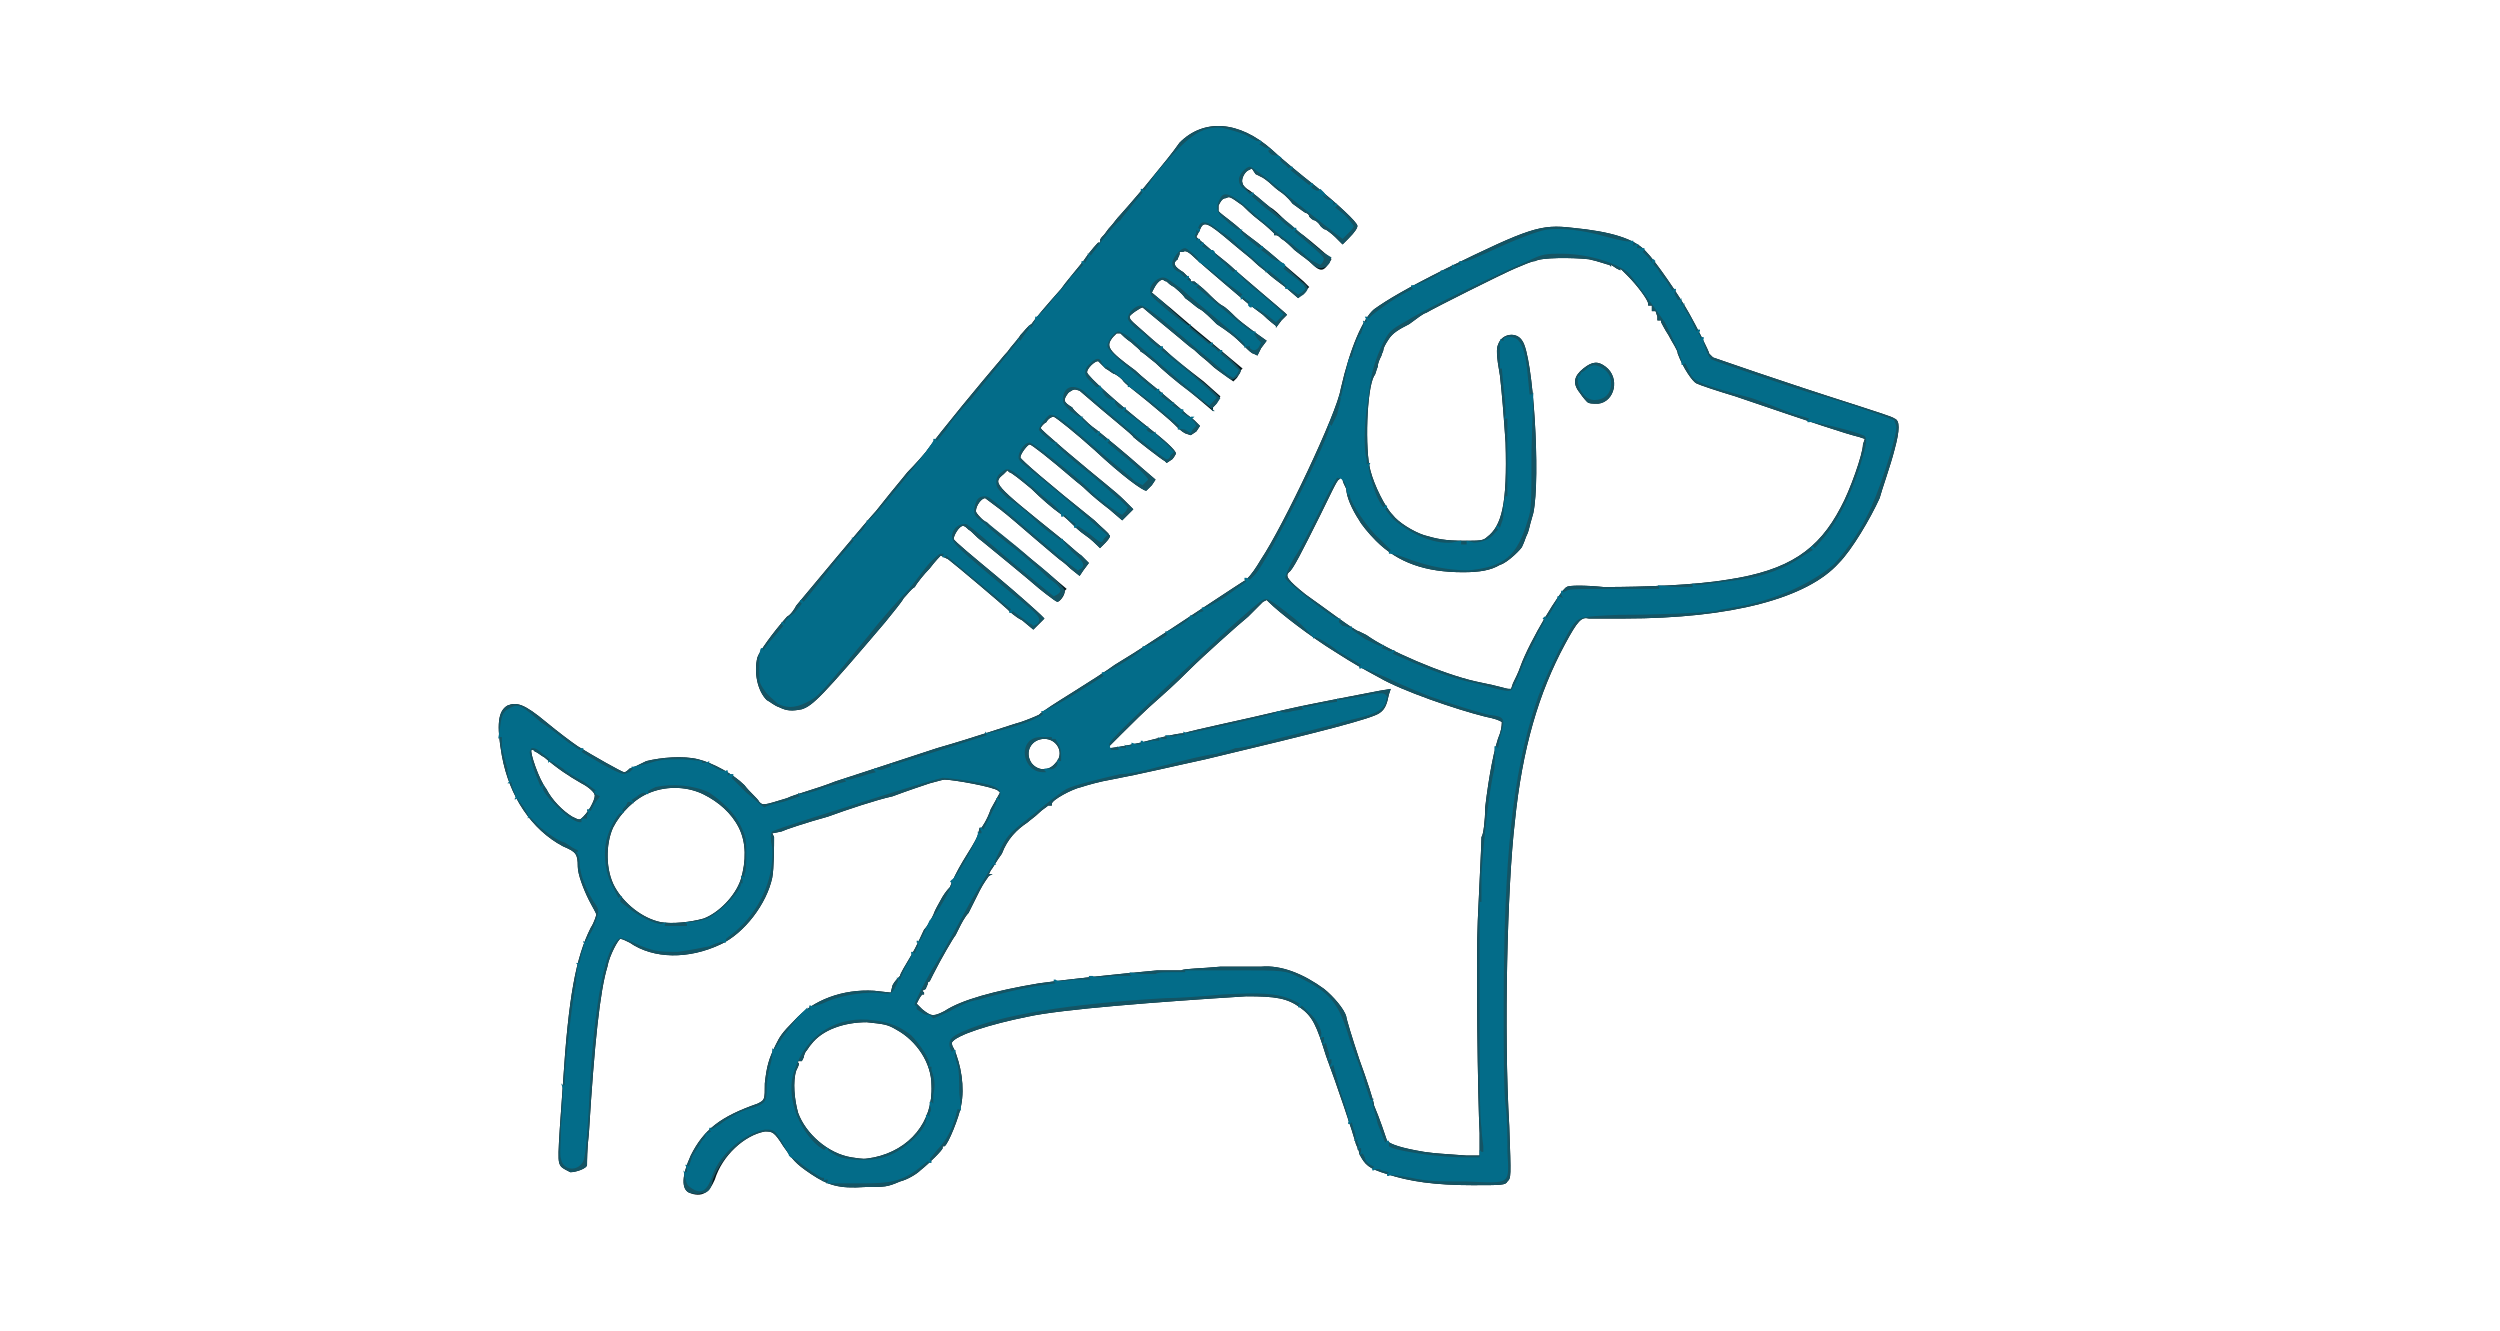 <svg xmlns="http://www.w3.org/2000/svg" width="1350pt" height="719pt" viewBox="0 0 1350 719" preserveAspectRatio="xMidYMid meet"><path fill="#04161a" stroke="none" d="M372 644C368 642 368 635 373 624C380 610 389 603 409 596C413 594 413 594 413 585C414 576 415 572 419 564C421 560 422 558 429 551C439 540 455 534 472 535L481 536L482 532C483 530 485 528 486 527C486 526 489 521 492 516C495 511 498 504 499 502C501 500 503 496 504 494C505 491 507 488 508 486C509 484 511 481 513 479C514 476 517 470 520 465C523 460 527 454 528 451L529 447L530 447C530 447 533 443 535 437L540 428L539 427C537 425 515 421 510 421C509 421 506 422 502 423C499 424 490 427 482 430C473 432 458 437 447 441C436 444 424 448 422 449L417 450L418 452C418 456 418 469 417 474C414 488 402 504 389 510C372 518 353 518 340 509C338 508 336 507 335 507C334 507 329 516 328 522C324 535 321 563 318 612C317 620 317 628 317 629C317 631 311 633 308 633C306 632 304 631 303 630C301 627 301 627 304 585C307 538 311 517 319 501C321 498 322 494 322 494C322 493 320 490 318 486C315 480 312 472 312 468C312 461 311 460 304 457C287 448 275 430 271 408C268 391 269 384 274 381C279 379 283 380 295 390C301 395 309 401 312 403C320 408 336 417 337 417C338 417 339 416 340 415C341 415 345 413 349 411C357 409 369 408 377 410C385 412 396 418 402 424C405 428 409 431 410 433C412 435 412 435 425 431C429 429 441 426 451 422C460 419 485 411 506 404C527 398 547 391 551 390C554 389 559 387 561 386C563 384 571 379 579 374C587 369 598 362 602 359C607 356 615 351 621 347C632 340 671 314 673 313C676 310 678 307 681 302C693 284 722 223 724 210C729 188 736 172 742 167C749 162 759 156 781 145C826 123 832 121 849 123C870 125 883 129 889 136C894 141 907 160 912 169C916 176 923 190 923 191C923 191 924 192 925 193C928 194 959 205 1003 219C1012 222 1022 225 1023 226C1026 227 1026 232 1023 243C1021 251 1016 265 1015 269C1010 280 1000 297 993 304C976 323 935 334 877 334C869 334 860 334 858 334C854 333 852 335 845 348C831 374 822 404 818 444C814 478 812 557 815 608C816 636 816 636 814 638C813 640 811 640 795 640C775 640 761 638 749 634C739 631 737 629 734 623C734 621 732 618 732 617C731 613 722 586 716 570C711 554 709 549 702 544C695 539 689 538 673 538C625 541 573 545 555 549C535 553 516 559 514 563C514 563 514 565 515 566C519 575 521 587 519 597C518 603 512 618 510 619L509 619L509 620C509 621 502 628 497 632C495 634 490 637 486 638C479 641 478 641 467 641C453 642 447 640 438 634C429 628 428 626 423 619C418 611 417 611 413 611C402 613 390 624 386 637C383 644 379 647 372 644ZM472 625C491 621 504 606 503 586C503 574 495 562 484 556C479 553 477 553 468 552C456 552 444 556 438 564C437 565 436 567 435 568C435 568 434 570 434 571L433 573L432 573L431 573L431 574C432 574 431 576 430 578C428 584 429 594 431 601C435 612 447 623 460 625C467 626 466 626 472 625ZM799 612C798 594 797 518 798 497C799 474 800 456 800 452C801 451 802 443 802 436C804 419 807 403 810 396C811 393 811 390 811 390C810 389 807 388 802 387C786 383 757 373 745 366C734 360 732 359 721 352C708 344 691 331 685 325L684 324L682 325C681 326 680 327 679 328C678 329 676 331 674 333C669 337 649 355 643 361C641 363 634 370 626 377C619 383 610 392 606 396L599 403L599 404C600 404 607 403 616 401C624 399 635 396 639 396C645 394 670 389 695 383C708 380 740 374 745 373L751 372L750 375C749 380 748 383 745 385C741 388 714 395 651 410C637 413 616 418 600 421C594 422 587 424 584 425C579 426 568 432 568 434L568 435L566 435C565 436 563 437 561 439C559 441 556 443 555 444C549 448 544 453 541 461C538 465 536 469 535 470L534 472L535 472L536 472L534 473C534 473 531 477 529 481C527 485 524 491 523 493C521 495 519 499 518 501C517 503 516 505 516 505C515 506 508 518 504 526C503 528 502 530 502 530C501 530 501 531 501 531C501 532 500 533 500 534L498 535L499 536L499 537L498 537C498 537 497 538 496 540L495 542L498 545C503 549 504 549 510 546C519 540 537 535 561 531C575 529 603 526 625 524C630 524 636 524 638 524C639 523 649 523 659 522C669 522 679 522 681 522C692 521 704 526 715 534C720 538 726 545 727 549C727 550 730 560 734 572C738 583 742 595 742 597C745 604 748 613 749 616C751 618 757 620 769 622C776 623 779 623 792 624L799 624L799 612ZM380 496C388 493 397 484 400 475C403 465 403 455 399 447C395 439 388 433 380 429C372 425 361 424 351 428C343 431 335 439 331 447C327 456 327 470 332 479C337 488 347 496 357 498C363 499 373 498 380 496ZM315 441C319 437 322 430 321 429C321 428 318 425 314 423C307 419 301 415 294 409C292 408 290 406 289 406L288 405L287 405C286 406 291 421 295 426C298 432 304 438 309 441C313 443 313 443 315 441ZM570 412C575 407 571 399 564 399C557 399 553 406 557 412C560 416 566 417 570 412ZM817 369C818 367 820 363 821 360C826 346 843 318 846 317C847 316 856 316 866 317C888 317 915 316 933 313C966 308 982 297 994 274C999 265 1006 245 1006 240L1007 237L1004 236C996 234 981 229 937 214C927 211 918 208 916 207C914 206 909 199 906 191C906 189 903 185 901 181C899 178 897 174 897 174L897 173L896 173L895 173L895 171L894 168L893 168L892 168L892 167L892 165L891 165L890 165L890 164C890 162 884 154 879 149L875 145L875 145L875 146L873 145L870 143L870 144L870 144L869 143C868 143 863 141 858 140C849 139 832 139 829 141C827 141 823 143 818 145C811 148 775 166 770 169C769 169 765 172 761 175C755 178 752 180 750 183C748 186 747 188 747 189C747 190 746 191 746 192C745 194 744 196 744 198C743 200 743 202 742 203C738 210 737 243 740 254C742 262 748 274 752 278C755 282 763 287 769 289C776 291 780 292 791 292C799 292 801 292 803 290C811 284 814 272 813 239C812 224 811 212 810 203C808 192 808 188 809 186C811 180 819 179 822 184C828 192 832 258 828 277C825 287 826 286 824 290C823 293 822 295 822 295C822 296 814 304 810 305C805 308 799 309 790 309C770 309 755 304 743 292C739 288 735 283 734 281C730 275 727 268 727 264C726 262 725 260 725 259L724 258L723 259C722 259 718 268 713 278C703 298 698 308 696 309C694 311 695 313 705 321C715 328 732 341 734 341C734 341 736 342 738 343C749 351 779 364 797 368C812 371 813 372 815 372L816 372L817 369ZM421 382C418 381 416 379 414 378C409 373 407 363 409 355C410 352 417 342 425 333C427 332 429 329 430 327C435 321 470 279 473 276C473 276 477 271 481 266C486 260 490 255 490 255C490 255 495 250 500 244C507 234 532 204 538 197C539 196 542 192 544 190C546 187 550 183 551 181C553 179 555 176 557 175C559 172 565 165 573 156C575 153 581 146 585 141C589 135 593 131 593 131L594 131L594 130C594 129 595 128 596 127C597 126 598 124 600 122C601 121 603 118 605 116C606 115 612 108 618 101C631 85 632 84 637 77C650 64 669 65 687 81C690 84 702 94 711 101C722 110 733 120 733 122C733 123 732 125 728 129L725 132L721 128C719 126 716 124 716 124C715 124 714 123 713 122C712 120 710 119 710 119C709 119 708 118 707 117C707 116 706 115 705 115C705 115 702 113 698 110C695 106 692 104 692 104C692 104 689 102 687 100C685 98 682 96 682 96C682 96 680 95 678 94L676 91L674 92C672 93 670 97 671 99C671 100 673 102 675 103C680 107 682 109 686 112C688 113 691 116 694 119C696 121 700 124 701 125C702 126 704 127 705 128C705 128 709 131 718 139L719 140L717 143C715 146 713 147 709 143C706 140 704 139 699 135C697 133 694 130 692 129C691 128 690 127 689 127L688 127L688 126C688 126 684 122 680 119C676 116 672 112 671 111C664 106 664 106 662 107C660 107 659 109 658 111L658 114L659 115C660 116 667 121 670 124C671 125 675 128 679 131C689 139 697 146 704 152L707 155L704 158L701 161L694 155C690 152 686 149 684 147C683 146 680 144 678 142C675 139 672 137 665 131C652 120 650 119 648 124L646 128L654 135C659 139 664 143 665 144C668 147 693 168 694 169L695 170L692 173L689 177L689 176C689 176 685 173 682 170C678 167 674 164 674 164C674 164 668 159 661 153C654 147 647 141 646 140C642 136 640 135 639 136L637 136L637 137C637 138 636 139 636 140C633 142 634 144 639 147C641 149 643 151 643 151L643 152L645 152C646 153 649 155 652 158C654 160 658 164 660 165C662 166 665 169 667 171C669 173 673 176 677 179L684 184L681 188L679 192L677 191C676 191 674 189 672 187C666 181 663 179 657 175C654 172 650 168 648 167C646 166 643 163 640 161C638 158 635 156 634 155C632 154 631 153 630 152C629 152 628 151 628 151C626 151 624 154 623 156L622 158L628 163C632 166 643 176 653 184L671 199L670 200C670 201 669 202 668 204L666 206L662 203C659 201 656 199 654 197C652 195 648 192 646 190C644 188 641 186 641 186C640 185 618 167 617 166C616 166 610 170 610 171C610 173 612 174 622 183C624 185 630 189 633 193C637 196 645 202 650 206L659 214L658 216C657 218 656 219 655 220L655 222L642 211C635 206 627 199 624 196C620 193 617 190 616 190C616 189 613 187 611 185C608 183 606 181 605 180L603 180L601 182C597 187 598 189 613 200C616 203 626 211 626 211C627 212 638 221 640 223C641 224 644 226 645 227L648 230L646 233L643 235L640 234C638 233 636 231 634 229C632 227 626 222 620 217C614 212 607 207 606 205C604 203 602 202 602 202C601 202 599 200 597 199C595 197 593 195 593 195C591 195 587 199 587 201C587 203 605 219 619 230C628 237 635 243 635 245C635 245 634 247 633 248L630 250L629 249C627 248 613 237 612 236C612 235 599 225 583 211C580 210 580 210 577 212C574 216 574 217 579 220C580 222 583 224 585 226C586 227 589 230 592 232C597 236 608 245 617 253L624 259L622 262C621 263 619 265 619 265C617 265 606 257 591 243C581 234 571 226 569 225C568 225 566 226 565 228C563 229 562 231 562 231C562 232 566 235 575 243C595 260 602 265 607 270L612 275L609 278L606 281L599 275C595 272 589 267 587 265C584 262 581 260 580 259C566 247 557 240 556 240C555 240 551 245 551 247C551 248 566 261 591 281C595 285 599 288 599 289C600 289 599 291 597 293L594 296L593 295C592 294 589 291 586 289C583 287 580 284 579 283C578 282 575 279 572 277C569 275 562 269 557 264C551 259 546 255 545 255L544 254L542 256C536 261 536 261 572 290C576 293 581 298 584 300L588 304L585 308L583 311L578 307C575 304 572 302 572 302C572 302 566 297 559 291C552 285 544 278 540 275C536 272 532 269 532 269C530 269 527 273 527 276C527 277 529 279 532 282C535 284 546 293 557 302L576 318L575 319C575 322 572 325 571 325C570 325 560 317 559 316C558 315 535 296 530 292C527 290 525 287 523 286C522 285 521 284 520 284C518 284 515 289 515 291C515 292 526 301 538 311C550 321 561 331 562 332L564 334L561 337L558 340L552 335C548 333 545 330 544 329C542 327 516 305 512 302C510 301 508 300 508 300C508 300 505 303 502 307C499 310 495 315 494 317C492 318 490 321 488 323C487 325 482 331 478 336C444 376 439 381 433 383C428 384 425 384 421 382ZM857 217C857 217 855 215 853 212C849 207 850 203 855 199C860 195 863 195 867 198C875 204 872 217 863 218C860 218 858 218 857 217Z"></path><path fill="#145464" stroke="none" d="M372 644C368 642 368 635 373 624C380 610 389 603 409 596C413 594 413 594 413 585C414 576 415 572 419 564C421 560 422 558 429 551C439 540 455 534 472 535L481 536L482 532C483 530 485 528 486 527C486 526 489 521 492 516C495 511 498 504 499 502C501 500 503 496 504 494C505 491 507 488 508 486C509 484 511 481 513 479C514 476 517 470 520 465C523 460 527 454 528 451L529 447L530 447C530 447 533 443 535 437L540 428L539 427C537 425 515 421 510 421C509 421 506 422 502 423C499 424 490 427 482 430C473 432 458 437 447 441C436 444 424 448 422 449L417 450L418 452C418 456 418 469 417 474C414 488 402 504 389 510C372 518 353 518 340 509C338 508 336 507 335 507C334 507 329 516 328 522C324 535 321 563 318 612C317 620 317 628 317 629C317 631 311 633 308 633C306 632 304 631 303 630C301 627 301 627 304 585C307 538 311 517 319 501C321 498 322 494 322 494C322 493 320 490 318 486C315 480 312 472 312 468C312 461 311 460 304 457C287 448 275 430 271 408C268 391 269 384 274 381C279 379 283 380 295 390C301 395 309 401 312 403C320 408 336 417 337 417C338 417 339 416 340 415C341 415 345 413 349 411C357 409 369 408 377 410C385 412 396 418 402 424C405 428 409 431 410 433C412 435 412 435 425 431C429 429 441 426 451 422C460 419 485 411 506 404C527 398 547 391 551 390C554 389 559 387 561 386C563 384 571 379 579 374C587 369 598 362 602 359C607 356 615 351 621 347C632 340 671 314 673 313C676 310 678 307 681 302C693 284 722 223 724 210C729 188 736 172 742 167C749 162 759 156 781 145C826 123 832 121 849 123C870 125 883 129 889 136C894 141 907 160 912 169C916 176 923 190 923 191C923 191 924 192 925 193C928 194 959 205 1003 219C1012 222 1022 225 1023 226C1026 227 1026 232 1023 243C1021 251 1016 265 1015 269C1010 280 1000 297 993 304C976 323 935 334 877 334C869 334 860 334 858 334C854 333 852 335 845 348C831 374 822 404 818 444C814 478 812 557 815 608C816 636 816 636 814 638C813 640 811 640 795 640C775 640 761 638 749 634C739 631 737 629 734 623C734 621 732 618 732 617C731 613 722 586 716 570C711 554 709 549 702 544C695 539 689 538 673 538C625 541 573 545 555 549C535 553 516 559 514 563C514 563 514 565 515 566C519 575 521 587 519 597C518 603 512 618 510 619L509 619L509 620C509 621 502 628 497 632C495 634 490 637 486 638C479 641 478 641 467 641C453 642 447 640 438 634C429 628 428 626 423 619C418 611 417 611 413 611C402 613 390 624 385 637C384 642 383 643 381 644C377 645 375 645 372 644ZM472 625C491 621 504 606 503 586C503 574 495 562 484 556C479 553 477 553 468 552C456 552 444 556 438 564C437 565 436 567 435 568C435 568 434 570 434 571L433 573L432 573L431 573L431 574C432 574 431 576 430 578C428 584 429 594 431 601C435 612 447 623 460 625C467 626 466 626 472 625ZM799 612C798 594 797 518 798 497C799 474 800 456 800 452C801 451 802 443 802 436C804 419 807 403 810 396C811 393 811 390 811 390C810 389 807 388 802 387C786 383 757 373 745 366C734 360 732 359 721 352C708 344 691 331 685 325L684 324L682 325C681 326 680 327 679 328C678 329 676 331 674 333C669 337 649 355 643 361C641 363 634 370 626 377C619 383 610 392 606 396L599 403L599 404C600 404 607 403 616 401C624 399 635 396 639 396C645 394 670 389 695 383C708 380 740 374 745 373L751 372L750 375C749 380 748 383 745 385C741 388 714 395 651 410C637 413 616 418 600 421C594 422 587 424 584 425C579 426 568 432 568 434L568 435L566 435C565 436 563 437 561 439C559 441 556 443 555 444C549 448 544 453 541 461C538 465 536 469 535 470L534 472L535 472L536 472L534 473C534 473 531 477 529 481C527 485 524 491 523 493C521 495 519 499 518 501C517 503 516 505 516 505C515 506 508 518 504 526C503 528 502 530 502 530C501 530 501 531 501 531C501 532 500 533 500 534L498 535L499 536L499 537L498 537C498 537 497 538 496 540L495 542L498 545C503 549 504 549 510 546C519 540 537 535 561 531C575 529 603 526 625 524C630 524 636 524 638 524C639 523 649 523 659 522C669 522 679 522 681 522C692 521 704 526 715 534C720 538 726 545 727 549C727 550 730 560 734 572C738 583 742 595 742 597C745 604 748 613 749 616C751 618 757 620 769 622C776 623 779 623 792 624L799 624L799 612ZM380 496C388 493 397 484 400 475C403 465 403 455 399 447C395 439 388 433 380 429C372 425 361 424 351 428C343 431 335 439 331 447C327 456 327 470 332 479C337 488 347 496 357 498C363 499 373 498 380 496ZM315 441C319 437 322 430 321 429C321 428 318 425 314 423C307 419 301 415 294 409C292 408 290 406 289 406L288 405L287 405C286 406 291 421 295 426C298 432 304 438 309 441C313 443 313 443 315 441ZM570 412C575 407 571 399 564 399C557 399 553 406 557 412C560 416 566 417 570 412ZM817 369C818 367 820 363 821 360C826 346 843 318 846 317C847 316 856 316 866 317C888 317 915 316 933 313C966 308 982 297 994 274C999 265 1006 245 1006 240L1007 237L1004 236C996 234 981 229 937 214C927 211 918 208 916 207C914 206 909 199 906 191C906 189 903 185 901 181C899 178 897 174 897 174L897 173L896 173L895 173L895 171L894 168L893 168L892 168L892 167L892 165L891 165L890 165L890 164C890 162 884 154 879 149L875 145L875 145L875 146L873 145L870 143L870 144L870 144L869 143C868 143 863 141 858 140C849 139 832 139 829 141C827 141 823 143 818 145C811 148 775 166 770 169C769 169 765 172 761 175C755 178 752 180 750 183C748 186 747 188 747 189C747 190 746 191 746 192C745 194 744 196 744 198C743 200 743 202 742 203C738 210 737 243 740 254C742 262 748 274 752 278C755 282 763 287 769 289C776 291 780 292 791 292C799 292 801 292 803 290C811 284 814 272 813 239C812 224 811 212 810 203C808 192 808 188 809 186C811 180 819 179 822 184C828 192 832 258 828 277C825 287 826 286 824 290C823 293 822 295 822 295C822 296 814 304 810 305C805 308 799 309 790 309C770 309 755 304 743 292C739 288 735 283 734 281C730 275 727 268 727 264C726 262 725 260 725 259L724 258L723 259C722 259 718 268 713 278C703 298 698 308 696 309C694 311 695 313 705 321C715 328 732 341 734 341C734 341 736 342 738 343C749 351 779 364 797 368C812 371 813 372 815 372L816 372L817 369ZM421 382C418 381 416 379 414 378C409 373 407 363 409 355C410 352 417 342 425 333C427 332 429 329 430 327C435 321 470 279 473 276C473 276 477 271 481 266C486 260 490 255 490 255C490 255 495 250 500 244C507 234 532 204 538 197C539 196 542 192 544 190C546 187 550 183 551 181C553 179 555 176 557 175C559 172 565 165 573 156C575 153 581 146 585 141C589 135 593 131 593 131L594 131L594 130C594 129 595 128 596 127C597 126 598 124 600 122C601 121 603 118 605 116C606 115 612 108 618 101C631 85 632 84 637 77C650 64 669 65 687 81C690 84 702 94 711 101C722 110 733 120 733 122C733 123 732 125 728 129L725 132L721 128C719 126 716 124 716 124C715 124 714 123 713 122C712 120 710 119 710 119C709 119 708 118 707 117C707 116 706 115 705 115C705 115 702 113 698 110C695 106 692 104 692 104C692 104 689 102 687 100C685 98 682 96 682 96C682 96 680 95 678 94L676 91L674 92C672 93 670 97 671 99C671 100 673 102 674 103C676 104 679 106 680 107C686 112 690 116 693 118C694 119 697 121 699 123C701 125 705 128 706 129C708 131 712 134 714 136L719 139L718 142C716 145 712 146 709 143C706 140 704 139 699 135C697 133 694 130 692 129C691 128 690 127 689 127L688 127L688 126C688 126 684 122 680 119C676 116 672 112 671 111C664 106 664 106 662 107C660 107 659 109 658 111L658 114L659 115C660 116 667 121 670 124C671 125 675 128 679 131C688 138 690 140 703 152C707 155 707 156 704 159L701 161L694 155C690 152 686 149 684 147C683 146 680 144 678 142C675 139 672 137 665 131C652 120 650 119 648 124L646 128L654 135C659 139 664 143 665 144C668 147 693 168 694 169L695 170L692 173L689 177L689 176C689 176 685 173 682 170C678 167 674 164 674 164C674 164 668 159 661 153C654 147 647 141 646 140C642 136 640 135 639 136L637 136L637 137C637 138 636 139 636 140C633 142 634 144 639 147C641 149 643 151 643 151L643 152L645 152C646 153 649 155 652 158C654 160 658 164 660 165C662 166 665 169 667 171C669 173 673 176 677 179L684 184L681 188L679 192L677 191C676 191 674 189 672 187C666 181 663 179 657 175C654 172 650 168 648 167C646 166 643 163 640 161C638 158 635 156 634 155C632 154 631 153 630 152C629 152 628 151 628 151C626 151 624 154 623 156L622 158L628 163C632 167 642 176 652 184C663 192 670 199 670 200C670 202 667 205 665 205C664 205 656 199 651 194C649 193 646 190 645 189C643 188 641 186 641 186C640 185 618 167 617 166C616 166 610 170 610 171C610 173 612 174 622 183C630 190 652 208 656 212L659 215L657 218L654 221L655 222L656 222L643 212C635 206 627 199 624 196C620 193 617 190 616 190C616 189 613 187 611 185C608 183 606 181 605 180L603 180L601 182C597 187 598 189 613 200C616 203 626 211 626 211C627 212 638 221 640 223C641 224 644 226 645 227L648 230L646 233L643 235L640 234C638 233 636 231 634 229C632 227 626 222 620 217C614 212 607 207 606 205C604 203 602 202 602 202C601 202 599 200 597 199C595 197 593 195 593 195C591 195 587 199 587 201C587 203 605 219 619 230C628 237 635 243 635 245C635 245 634 247 633 248L630 250L629 249C627 248 613 237 612 236C612 235 599 225 583 211C580 210 580 210 577 212C574 216 574 217 579 220C580 222 583 224 585 226C586 227 589 230 592 232C597 236 608 245 617 253L624 259L622 262C621 263 619 265 619 265C617 265 606 257 591 243C581 234 571 226 569 225C568 225 566 226 565 228C563 229 562 231 562 231C562 232 566 235 575 243C595 260 602 265 607 270L612 275L609 278L606 281L599 275C595 272 589 267 587 265C584 262 581 260 580 259C566 247 557 240 556 240C555 240 551 245 551 247C551 248 566 261 591 281C595 285 599 288 599 289C600 289 599 291 597 293L594 296L593 295C592 294 589 291 586 289C583 287 580 284 579 283C578 282 575 279 572 277C569 275 562 269 557 264C551 259 546 255 545 255L544 254L542 256C536 261 536 261 572 290C576 293 581 298 584 300L588 304L585 308L583 311L578 307C575 304 572 302 572 302C572 302 566 297 559 291C552 285 544 278 540 275C536 272 532 269 532 269C530 269 527 273 527 276C527 277 529 280 533 282C536 285 547 293 557 302C571 313 575 318 575 319C575 321 572 325 571 325C570 325 560 317 559 316C558 315 535 296 530 292C527 290 525 287 523 286C522 285 521 284 520 284C518 284 515 289 515 291C515 292 526 301 538 311C550 321 561 331 562 332L564 334L561 337L558 340L552 335C548 333 545 330 544 329C542 327 516 305 512 302C510 301 508 300 508 300C508 300 505 303 502 307C499 310 495 315 494 317C492 318 490 321 488 323C487 325 482 331 478 336C444 376 439 381 433 383C428 384 425 384 421 382ZM857 217C857 217 855 215 853 212C849 207 850 203 855 199C860 195 863 195 867 198C875 204 872 217 863 218C860 218 858 218 857 217Z"></path><path fill="#036c89" stroke="none" d="M374 642C371 640 371 640 370 636L369 632L370 633L371 633L371 631L370 629L371 629L372 630L374 624C376 621 378 618 379 616C380 615 381 614 381 613L381 612L382 612L384 611L383 610L383 609L384 609L384 610L389 607C394 603 402 599 407 598C413 596 414 595 414 588C414 584 415 579 416 575C417 572 417 569 417 568L417 566L418 567L418 567L422 561C424 558 428 553 431 549L436 544L436 545L435 546L436 545L438 545L437 544L437 543L438 543C438 544 441 543 444 542C452 538 463 536 473 536C481 537 481 537 483 534C484 532 485 530 485 529L484 528L485 528L486 529L489 522C491 519 493 515 492 515L492 514L493 514L494 515L495 512C496 511 496 509 495 509L495 508L496 508L496 509L498 506C499 504 500 502 500 501C501 500 501 499 502 497C506 494 514 479 514 477L513 476L514 475C517 474 529 451 528 450L528 449L529 450L530 450L530 449L529 447L530 447L531 448L535 440C537 436 539 432 538 432L538 431L539 431L540 432L540 430C541 426 538 424 525 422C519 421 511 420 509 420C505 421 494 424 466 433C450 438 418 448 417 449C416 450 416 453 417 458C418 475 410 492 397 503L392 507L392 508L392 509L391 509C391 508 387 509 383 511C378 512 373 513 366 514C356 514 353 514 342 509C335 506 335 506 333 508C326 514 320 548 318 598C317 615 316 625 315 627C312 633 304 632 303 626C302 624 303 616 303 607C304 599 304 590 304 588L303 585L304 586L305 586L305 582C305 576 309 540 311 531C311 527 312 522 312 521L311 520L312 520L313 520L314 515C315 512 316 509 315 509L315 508L315 508L316 509L320 502C323 494 324 492 322 489C317 482 313 472 313 466C313 463 312 461 311 460L310 459L311 460L312 460L312 459C311 459 308 457 305 455C301 454 296 450 292 447L286 441L285 442L285 443L285 441C286 441 284 438 283 436L279 431L278 432L278 433L278 431C279 431 278 428 277 426L276 422L275 423L274 423L275 422C275 421 274 418 274 415C273 412 272 407 271 404L271 398L270 398L269 399L270 393C271 385 272 384 276 382C280 380 282 381 292 390C297 393 303 398 307 401L313 405L314 404L315 404L315 405L314 406L319 409C327 414 335 418 337 418C338 418 339 417 340 417L342 415L341 415L341 414L342 414C343 414 347 413 351 412C357 410 360 410 369 410L380 411L379 411L379 412L381 412L383 411L383 412L382 412L387 415C389 416 392 417 392 416L393 416L393 417L393 419L394 418L396 418L396 419L395 420L403 428C408 432 412 436 413 436C414 435 418 434 423 433L432 430L431 429L431 428L432 429C433 429 439 428 446 425L457 422L456 421L456 420L457 421C458 421 460 421 462 420C463 420 466 419 469 418L473 417L472 416L472 415L473 415C474 416 476 416 478 415L481 414L481 413L481 412L482 413C483 413 495 409 508 405L533 397L532 396L532 395L533 396C535 396 554 391 559 388L563 386L563 385L562 384L563 384C564 384 572 380 580 375L596 365L595 364L595 363L596 363C597 364 617 352 617 350L617 349L618 349C619 349 622 348 625 346L630 343L630 342L629 341L630 341C632 341 641 336 642 334L643 332L644 333C645 333 646 332 647 331L650 330L649 329L649 328L650 328C650 329 656 326 662 322L673 314L672 313L672 312L673 312L675 313L678 310C685 302 719 234 718 230L717 229L718 229L719 230L722 224C723 220 724 216 724 215L723 214L724 214L724 215L726 206C727 201 728 196 728 195L729 193L729 193L730 193L731 189C732 186 733 182 735 180C736 177 737 174 736 174L736 173L737 174L738 174L738 173L737 171L738 171L739 172L740 171C742 169 753 161 759 158L763 156L762 155L762 154L763 154C764 155 778 148 778 147L778 146L779 146C779 146 781 146 782 146L784 145L784 144L784 143L785 143C785 144 787 144 787 143L789 143L788 142L788 141L789 141C790 142 793 141 804 136C819 129 830 125 835 124C843 123 854 124 868 128C875 130 881 131 881 130L882 130L882 131L882 133L883 132L885 132L884 133L884 134L885 134C886 134 887 134 887 134L888 134L888 135L887 136L890 139L893 143L892 141L892 140L893 140L894 141L893 142L893 143L895 145C896 147 898 150 900 152L903 157L904 156L905 156L905 157C904 157 904 159 905 160L906 162L907 162L908 161L908 163L908 165L909 164L910 164L909 165C909 166 911 169 913 172L916 179L917 178L918 178L918 179C917 179 917 181 918 181L918 183L919 182L920 182L920 183C919 184 922 192 924 194C926 195 961 207 977 212C993 216 1021 226 1023 227C1023 228 1024 229 1024 231C1024 237 1014 268 1008 279C1004 288 994 301 990 305C977 316 956 325 936 328C932 329 928 329 927 330C919 331 894 332 874 332C853 333 853 333 849 338C844 346 833 368 829 381C817 418 812 463 812 543C812 566 812 590 813 597C814 604 814 615 814 622C815 640 816 639 792 638C777 638 771 638 762 636C756 635 751 634 750 635L749 635L749 634L750 633L746 632C745 631 742 631 742 632L741 632L741 631L742 630L740 629C738 628 737 626 737 625L736 623L735 623L734 624L735 622L735 620L734 620L733 621L733 620C734 620 734 618 733 617L733 615L732 616L731 616L732 615C732 614 732 611 731 610L730 606L729 607L728 607L728 606C729 606 727 598 724 590L720 575L719 576L718 576L719 574L719 572L718 572L717 573L717 572C718 572 718 569 717 567L716 563L715 564L714 564L715 562L715 560L714 560L713 561L713 560C715 558 711 550 707 547L703 543L702 544L701 544L701 543L702 542L698 540C689 536 680 536 660 537C650 538 636 539 629 539C578 542 540 548 520 557C513 560 512 562 513 566L514 568L515 567L516 567L516 568C515 569 516 572 517 575C518 578 518 584 518 590L519 600L518 599L517 599L516 603C514 610 511 616 506 621L502 626L503 627L503 628L502 628L501 627L496 631C487 638 480 639 467 639C461 639 453 639 451 639L446 639L447 638L447 637L446 637L444 638L445 637L445 636L444 636C443 636 434 630 431 627C429 626 428 625 427 625L427 625L426 624C426 623 424 620 422 616C418 610 418 610 413 610C402 612 389 623 385 634C382 643 379 645 374 642ZM480 624C490 620 502 608 500 603L500 602L501 602L502 603L502 601C503 600 503 598 502 597L502 595L503 595L504 596L504 591C505 587 505 583 503 578L503 576L502 576L501 577L502 575C502 572 497 564 492 559C487 555 481 552 472 551C452 548 435 559 429 578C424 591 431 610 442 619L445 621L446 620L447 620L447 621C448 622 451 624 454 625C462 627 472 627 480 624ZM799 623L799 621L800 622L801 622L801 619C801 618 800 613 800 609C799 604 799 580 799 544L799 486L799 487L800 487L800 472C801 456 804 427 807 415C807 410 808 406 807 405L807 403L808 403L809 404L810 398C813 388 813 387 804 386C800 385 789 382 772 376C767 374 757 370 749 366C742 363 735 360 735 361L734 361L734 360L735 359L723 352C717 347 711 344 710 344L709 345L709 344C709 344 705 339 699 334C684 322 684 323 682 324C681 324 672 332 663 340C606 393 599 400 599 402L600 405L602 405L604 405L604 404L603 403L606 404L608 404L608 403L607 402L609 403L611 403L611 402L611 401L614 402L616 402L616 401L616 400L617 400C617 401 620 401 622 400L626 400L626 399L625 398L628 399L630 399L630 398L629 397L631 397C632 398 635 398 636 397L640 397L639 396L639 395L641 396C643 396 688 386 689 385L690 384L691 384C692 385 695 385 698 384L704 383L703 382L703 381L704 382C705 382 710 381 714 380L722 379L722 378L722 377L723 378C724 378 729 377 736 376C744 374 747 374 748 375L749 376L748 380C746 384 742 386 728 389C719 392 692 398 678 402C674 403 669 404 667 404C665 405 660 406 657 407C649 408 642 410 626 414C619 416 610 418 605 418C592 421 580 424 576 426C574 427 566 433 559 439C546 449 544 451 541 457C539 461 537 465 537 466L538 467L537 467L536 467L524 487C518 498 509 515 503 524C498 533 494 541 494 542L494 543L495 543L496 542L495 543L495 545L498 547C499 548 501 548 501 548L502 548L503 549L504 550L513 546C518 543 525 540 528 540C534 538 554 533 563 532L570 531L569 530L569 529L570 529C571 530 575 530 580 529L589 529L588 528L588 527L590 527C591 528 596 528 601 527L611 527L610 526L610 525L616 526C619 526 623 526 624 526C625 525 629 525 633 525L640 525L640 524L640 524L667 524C694 524 694 524 702 528C718 536 723 541 729 562C732 570 736 580 737 585L740 594L741 594L742 593L741 595C741 597 743 602 744 607L748 617L749 616L750 616L750 618L750 619L752 620C758 622 777 625 792 625L799 625L799 623ZM371 499L370 498L373 498C375 498 379 497 382 496C390 492 401 480 400 477L399 476L400 477L401 477L401 475L400 473L401 473L402 474L402 472C403 471 403 466 403 461C403 454 403 452 400 446C397 439 389 432 383 428C375 424 363 423 354 425L350 427L350 428L350 429L348 428C347 428 345 429 344 430L341 432L342 433L342 434L341 433L339 433L338 435C337 436 336 437 336 438L337 439L335 439C333 440 328 449 327 456C326 463 327 472 331 479L334 485L335 484L336 484L335 485L335 487L339 490C345 495 354 499 357 499L360 498L359 499L359 500L365 500L371 500L371 499ZM314 443L314 442L315 442L317 442L317 440C318 440 318 438 317 438L317 437L318 437L319 438L321 434L324 430L322 429L321 428L321 427L322 427L315 422C311 420 306 417 304 415C301 413 298 411 297 411L296 412L296 411L297 410L293 407C291 405 289 404 288 404L287 404L286 406C286 407 287 413 290 420L292 425L293 424L294 424L293 425C292 428 308 444 313 444L314 444L314 443ZM564 416L564 415L566 415C568 416 570 415 571 413C571 412 571 412 571 411L571 410L572 411L573 411L573 407C573 405 572 402 571 401L570 399L568 399L567 400L568 399L568 398L565 398C560 398 559 398 556 400C550 406 555 417 563 417L565 417L564 416ZM817 371C818 370 820 365 822 360C824 355 828 348 830 343C832 339 834 336 834 335L833 334L834 333L835 333L835 334L834 335L834 335C835 335 841 325 841 323L841 322L842 322L844 323L843 321L843 319L844 319L844 320L846 319C847 318 854 318 872 318L896 318L896 317L895 316L905 317L914 317L914 316L914 315L916 316C918 316 924 315 940 313C953 311 964 307 974 300L979 297L978 296L978 295L979 295L980 296L986 289C993 280 999 268 1004 253C1008 240 1009 236 1006 235C1002 233 978 227 977 228L976 228L976 227L977 226L967 223C962 221 952 217 946 215C916 207 914 206 912 200L910 196L909 197L908 197L908 196C909 195 903 182 899 174C892 164 881 149 879 147C871 141 856 137 843 137C835 137 833 137 825 141C813 146 771 166 760 173C751 178 750 179 747 185C743 193 740 202 739 214C737 224 736 242 738 248L738 251L739 250L740 250L739 252C739 254 742 266 745 271L747 274L748 273L749 273L749 274L748 275L752 280C761 288 774 294 784 293L789 292L789 293L789 294L791 294L792 294L792 293L792 292L796 293C800 293 805 291 807 288L809 286L808 285L808 284L809 284L810 285L811 282C812 280 812 276 812 273L813 267L813 268L814 268L814 247L814 226L813 226L812 227L813 224C813 223 813 217 812 210L811 199L810 199L810 199L810 193C810 189 810 186 810 185L810 183L811 184L812 184L812 183C813 181 819 182 820 184C822 186 824 191 825 203L826 213L827 213L828 212L827 243C827 272 827 275 825 281C819 301 812 306 793 308C783 308 772 306 761 302C756 300 752 299 751 299L750 299L750 298L751 297L745 291C739 286 729 271 729 268L729 267L728 267L728 268L727 264C727 261 725 258 722 258C722 258 717 266 713 275C708 285 702 297 699 301C696 306 694 311 694 312C694 314 720 334 722 334L724 334L723 335L723 336L725 338C727 338 728 339 729 339L730 338L730 339L730 340L737 345C741 347 745 349 746 349L747 348L747 349L746 350L749 351C750 352 752 352 752 351L753 351L753 352L752 353L759 356C770 361 786 367 797 369C815 374 816 374 817 371ZM420 380C418 378 414 375 413 373C410 369 410 368 410 363C410 356 410 351 411 350L412 350L412 351L411 353L411 352C412 352 414 348 417 345L423 338L422 337L422 336L423 336L424 337L424 336C424 335 426 333 429 331L433 326L432 325L432 324L433 324L434 325L442 315C446 310 452 302 455 299L461 292L460 291L460 290L460 290L461 291L465 287C467 285 468 282 468 282L468 281L469 281C471 281 504 240 504 238L504 237L505 237L506 238L511 232C513 228 519 221 524 216C533 205 538 199 545 190L550 184L549 183L549 183L550 183L551 184L553 181L556 177L555 176L555 176L556 176L557 177L558 175C559 174 559 172 559 172L559 171L560 171C560 171 565 167 569 161L578 151L578 151L577 151L581 147L585 143L584 142L584 141L585 141L586 142L587 140L588 138L587 137L587 137L588 137L589 138L595 130C599 125 603 120 605 119C606 117 610 113 612 110L617 104L616 103L616 102L617 102L618 103L624 94C641 74 648 68 660 69C664 70 668 71 673 73C676 75 680 77 680 76L681 76L681 77L680 78L682 79C683 80 685 80 685 80L686 81L685 81L685 82L686 83C687 84 689 84 690 84L692 85L691 86C691 86 692 88 694 89L696 91L697 90L698 90L698 91L697 92L702 96L707 100L708 99L709 99L709 100L708 101L709 102L711 103L712 103L713 102L715 104L717 107L714 105L712 103L714 105C715 107 717 108 718 108L719 108L720 109L720 111L721 110L722 110L722 111L721 112L726 116C729 119 731 122 731 122C731 123 730 124 728 126L725 129L721 126C717 123 697 107 691 102C685 97 676 90 675 90C673 90 669 94 669 97C669 99 670 101 672 102L675 105L676 104L677 104L677 105L676 106L683 112C687 115 692 119 694 121L698 124L699 123L700 123L700 124L699 125L706 131C715 139 716 139 714 142L713 143L709 141C707 140 705 138 704 137C703 136 700 134 698 132C695 130 686 123 679 117C665 104 661 103 659 107C656 112 657 115 662 119C665 122 668 124 669 124L671 124L670 125C670 125 672 128 675 130L680 134L681 133L682 133L682 134L681 135L685 138C687 140 690 141 690 141C691 141 692 142 693 142L694 143L694 144L693 145L698 149C701 151 704 154 704 154L705 156L703 158L701 159L698 157C697 156 695 156 695 156L694 156L694 155L695 155L690 150L685 146L684 147L683 147L683 147L684 146L675 138C670 134 666 130 666 130C666 130 663 127 659 125C653 120 650 119 648 121L647 123L648 124L648 125L647 125L646 124L646 126C645 127 645 128 646 129L646 130L647 129L648 129L648 130L648 132L649 131L650 131L650 132L649 133L651 134C652 135 654 135 655 135L656 136L656 137C656 137 658 140 661 142L666 147L667 146L668 146L668 147C668 147 673 153 680 158C687 164 693 169 693 170C693 170 692 171 691 172L689 174L684 170L678 166L678 167L678 167L676 165L675 164L676 165L676 166L675 166L674 165L674 164L675 163L673 162L671 160L671 161L670 162L670 160L671 159L660 151C654 146 649 142 648 142L647 141L647 140C647 139 641 134 640 134C637 134 633 140 633 142C633 144 634 146 637 147L640 150L641 149L642 149L642 150L641 151L643 152C644 153 645 154 646 154L647 153L647 154L646 155L651 159C670 175 676 180 677 179L678 179L678 180L677 180L679 183L681 185L680 187C679 189 677 190 675 188L675 187L673 187L672 188L672 187C673 186 672 185 658 173C651 167 641 159 638 156C634 153 630 150 629 150C626 149 621 153 621 157C621 160 623 161 631 168C636 172 641 176 642 176L643 175L643 176L642 177L647 181L653 186L654 185L655 185L655 186L654 187L656 188L658 190L659 189L660 189L660 190L659 191L664 195L669 200L668 202L666 204L664 203C663 203 656 196 647 189C624 169 618 165 616 165C613 165 609 169 609 172C609 173 611 175 613 177C615 178 619 181 621 184L626 188L627 187L628 187L628 188L627 189L642 201C650 208 657 214 657 215C657 215 656 216 655 217L653 219L647 214C641 209 634 203 612 184C609 181 605 179 604 179C602 179 598 184 598 187C598 188 601 192 611 200L624 211L625 210L626 210L626 211L626 213L627 212L628 212L628 213L627 214L630 216L633 218L634 217L634 217L634 218L633 219L635 220C636 221 638 221 638 221L639 221L639 222L638 223L640 224C641 225 643 226 643 225L645 225L644 226L643 226L645 228L646 230L644 232L643 234L640 232C639 232 637 231 637 232L636 232L636 231L637 230L624 219C617 213 610 209 610 209L609 209L609 208L610 208L604 203L598 198L597 198L597 199L595 196C594 193 592 193 589 196C585 199 585 203 589 206L592 209L593 209L594 208L595 210L596 211L595 211L595 211L597 214C598 215 600 216 601 216L602 216L602 217C602 218 603 219 604 220L606 221L607 220L608 220L608 221L607 222L613 226L619 231L620 230L620 230L620 231L619 232L620 233L622 234L623 234L624 233L624 234C624 234 626 237 629 239L634 244L632 246C632 247 631 248 630 248C629 248 615 237 613 235C612 234 589 215 585 211C579 207 574 209 574 216C574 218 575 219 578 222C580 223 582 225 583 225L585 225L584 226C584 226 586 228 588 230L592 234L593 233L594 233L594 234L593 235L595 236L597 238L598 237L599 237L599 238L598 239L609 248C615 253 620 258 620 259C620 259 619 260 618 261L617 262L613 260C611 258 605 253 600 249C573 226 571 224 567 224C566 224 561 230 561 232C561 233 568 239 569 239L571 239L570 240C570 240 577 247 585 253C594 260 602 268 605 270L609 274L608 276C607 277 606 278 606 278C605 278 591 268 588 264C582 258 558 239 556 239C553 239 550 244 550 247C550 249 553 251 558 255C572 266 584 277 591 283L598 289L596 291C595 294 594 293 588 288L582 284L581 285L580 285L580 284L581 283L578 281L575 278L574 279L573 279L573 278C573 277 571 274 567 271C563 268 558 263 555 261C546 253 544 252 541 255C539 256 538 258 538 260C538 264 539 264 544 269C548 271 554 276 558 280C562 284 567 288 569 289L573 292L573 291L574 291L574 292C574 292 576 295 579 298C585 303 586 305 584 307L582 308L578 305C575 303 568 297 561 291C535 269 534 268 532 268C528 268 527 270 526 275C526 279 527 279 532 283C535 286 542 292 549 297C555 302 563 309 566 312C573 317 574 319 571 321L569 322L547 304C534 293 524 284 523 284C522 282 518 283 516 285C515 286 514 288 514 290C515 294 516 295 547 321C561 332 563 334 560 337L558 338L557 337C556 337 554 335 551 333L547 330L546 331L545 331L545 330L546 329L541 325C538 322 530 316 523 310L511 300L510 301L509 301L509 300L510 299L508 299C507 299 505 301 502 304C500 306 495 313 491 318C487 322 477 333 470 342C447 370 443 375 438 378C431 382 426 383 420 380ZM624 160L623 159L624 160C625 161 626 161 626 162L626 162L626 162C625 162 625 161 624 160ZM856 214C853 211 852 208 852 205L852 202L852 203L853 203L854 201C855 201 857 199 858 198C861 197 861 197 864 198C868 200 870 203 870 207C870 213 866 216 861 216C859 216 857 215 856 214Z"></path><path fill="#ff1c00" stroke="none" d=""></path><path fill="#ffffff" stroke="none" d=""></path></svg>
